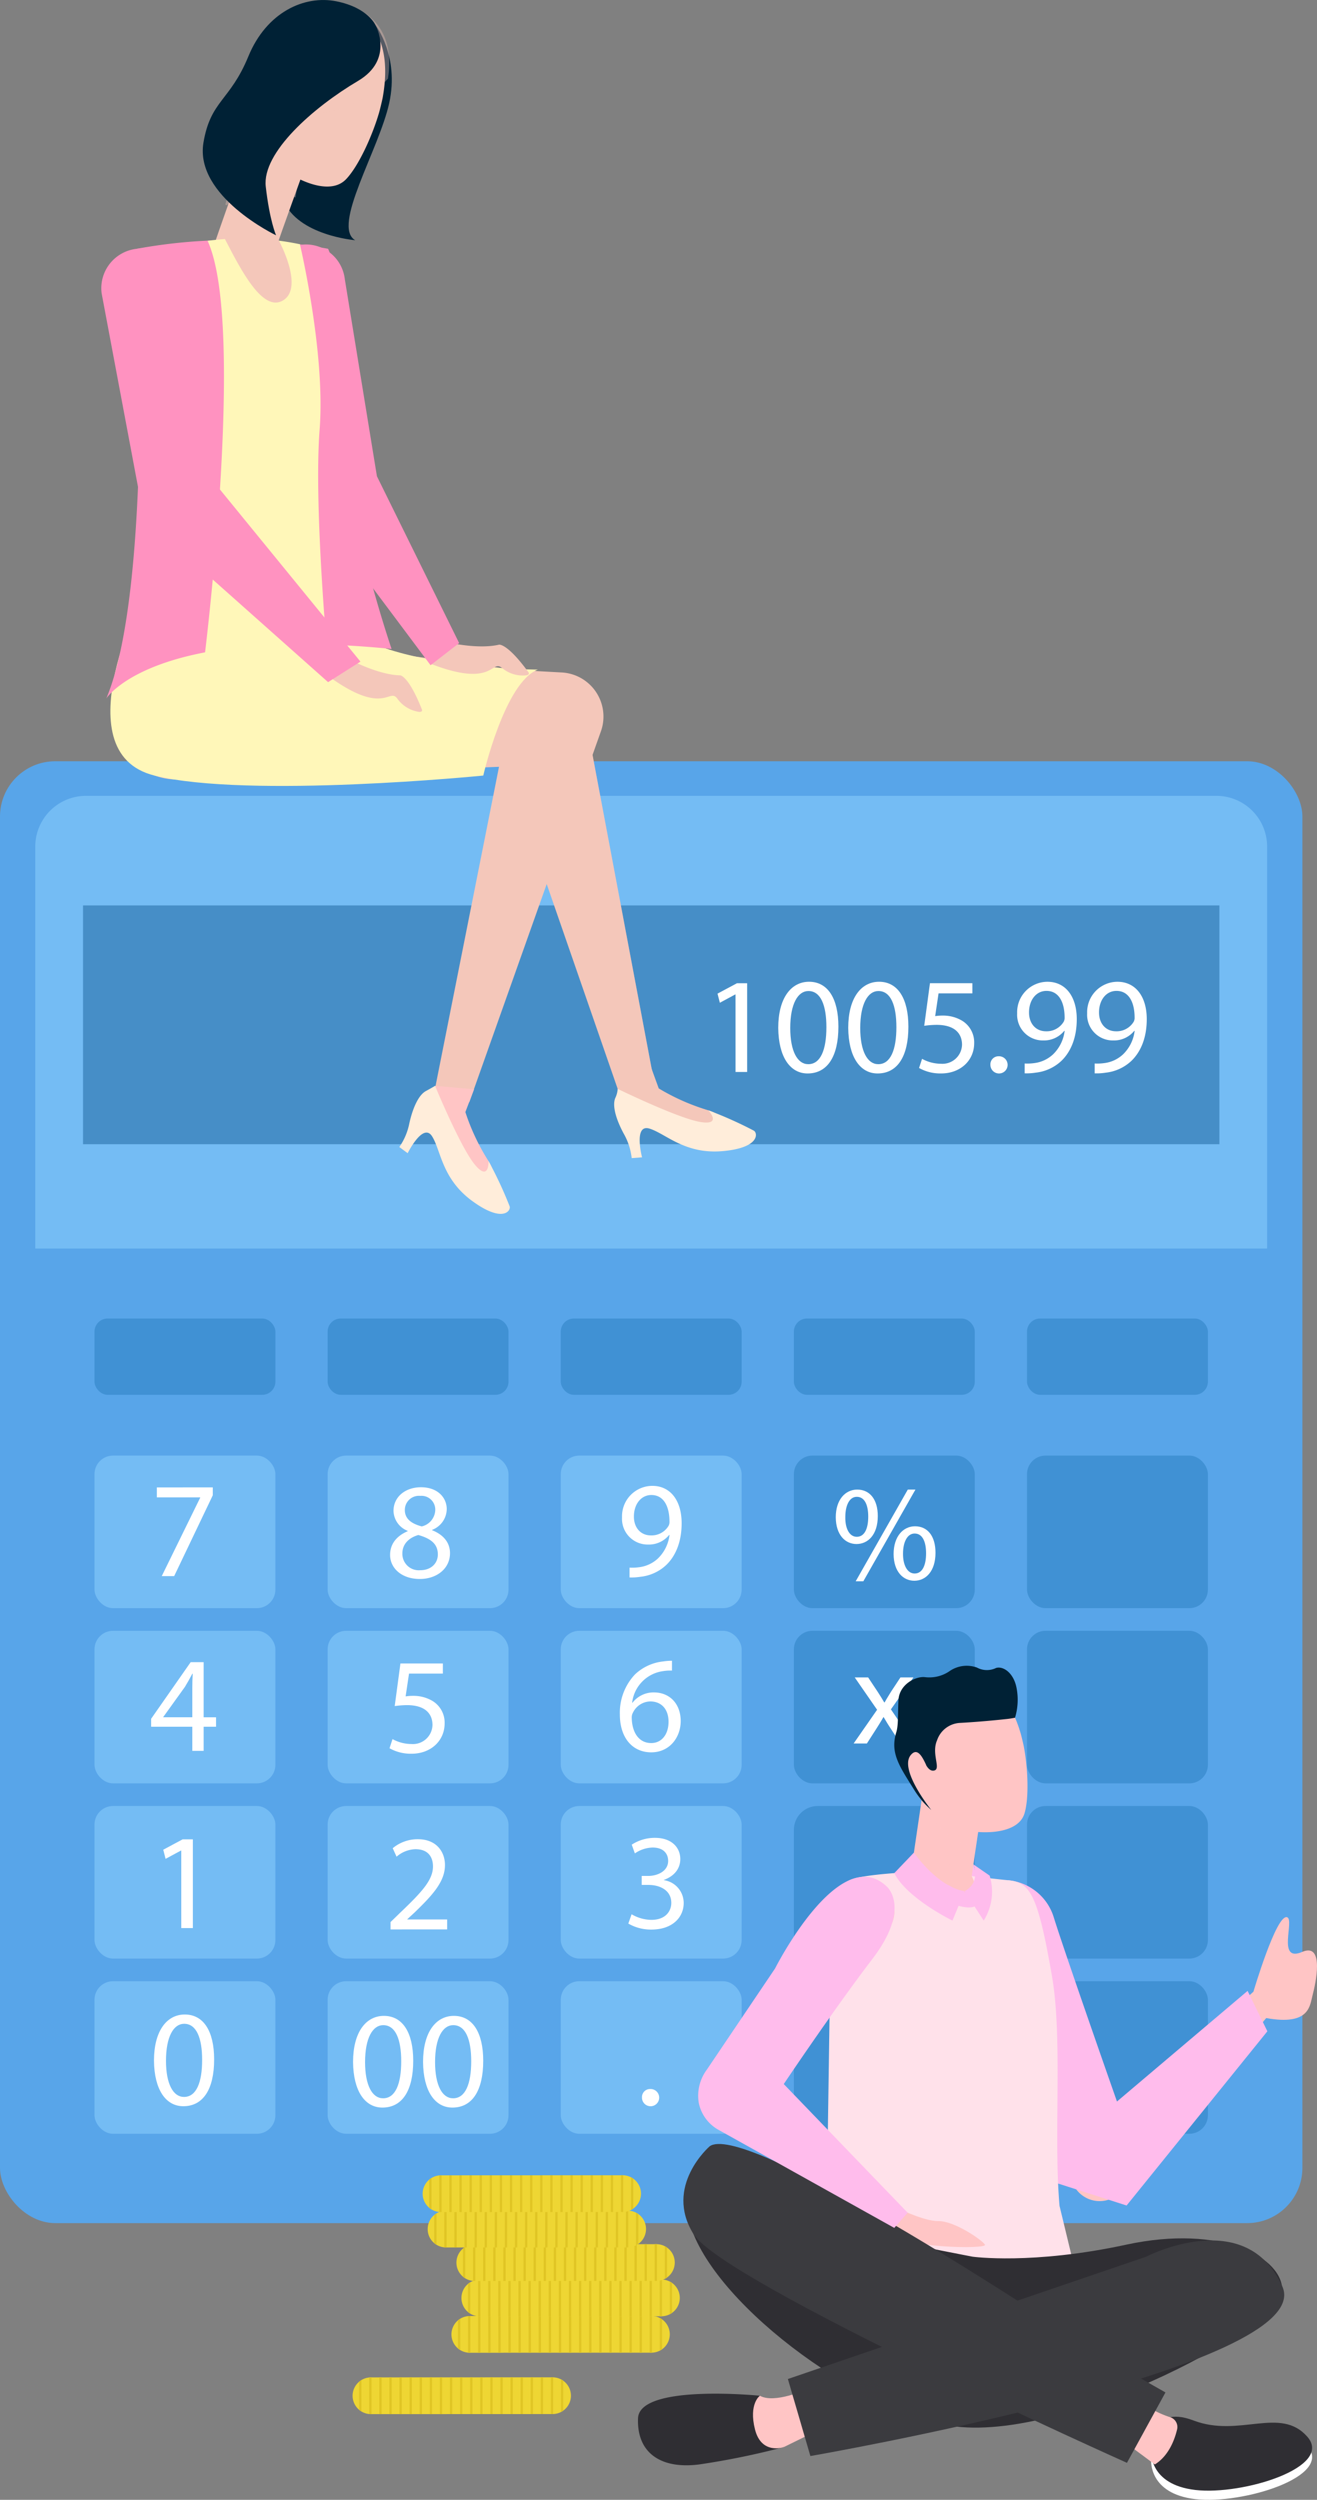 <?xml version="1.0" encoding="UTF-8"?>
<svg xmlns="http://www.w3.org/2000/svg" xmlns:xlink="http://www.w3.org/1999/xlink" width="278.401" height="528.145" viewBox="0 0 278.401 528.145">
  <rect x="0" y="0" width="278.401" height="528.145" fill="#808080" stroke="none"/>
  <defs>
    <clipPath id="clip-path">
      <path id="Tracciato_3178" data-name="Tracciato 3178" d="M332.239,528.576l-38.393.016a3.88,3.88,0,0,1-3.882-3.878h0a3.881,3.881,0,0,1,3.88-3.883l38.392-.016a3.881,3.881,0,0,1,3.883,3.88h0A3.88,3.88,0,0,1,332.239,528.576Z" transform="translate(-289.964 -520.815)" fill="#eed633"></path>
    </clipPath>
    <clipPath id="clip-path-2">
      <path id="Tracciato_3180" data-name="Tracciato 3180" d="M333.95,522.348l-38.392.016a3.882,3.882,0,0,1-3.883-3.88h0a3.882,3.882,0,0,1,3.88-3.883l38.393-.016a3.881,3.881,0,0,1,3.882,3.88h0A3.882,3.882,0,0,1,333.95,522.348Z" transform="translate(-291.675 -514.585)" fill="#eed633"></path>
    </clipPath>
    <clipPath id="clip-path-3">
      <path id="Tracciato_3182" data-name="Tracciato 3182" d="M333.091,516.3l-38.393.016a3.881,3.881,0,0,1-3.882-3.88h0a3.88,3.88,0,0,1,3.878-3.883l38.393-.016a3.882,3.882,0,0,1,3.883,3.88h0A3.883,3.883,0,0,1,333.091,516.3Z" transform="translate(-290.816 -508.534)" fill="#eed633"></path>
    </clipPath>
    <clipPath id="clip-path-4">
      <path id="Tracciato_3184" data-name="Tracciato 3184" d="M328.171,510.563l-38.393.016a3.881,3.881,0,0,1-3.882-3.88h0a3.882,3.882,0,0,1,3.88-3.883l38.392-.016a3.882,3.882,0,0,1,3.883,3.88h0A3.882,3.882,0,0,1,328.171,510.563Z" transform="translate(-285.896 -502.8)" fill="#eed633"></path>
    </clipPath>
    <clipPath id="clip-path-5">
      <path id="Tracciato_3186" data-name="Tracciato 3186" d="M327.312,504.512l-38.393.016a3.882,3.882,0,0,1-3.883-3.88h0a3.881,3.881,0,0,1,3.88-3.882l38.393-.017a3.881,3.881,0,0,1,3.882,3.88h0A3.88,3.88,0,0,1,327.312,504.512Z" transform="translate(-285.036 -496.749)" fill="#eed633"></path>
    </clipPath>
    <clipPath id="clip-path-6">
      <path id="Tracciato_3188" data-name="Tracciato 3188" d="M315.322,539.074l-38.393.016a3.88,3.88,0,0,1-3.882-3.88h0a3.881,3.881,0,0,1,3.88-3.882l38.392-.016a3.881,3.881,0,0,1,3.883,3.88h0A3.881,3.881,0,0,1,315.322,539.074Z" transform="translate(-273.047 -531.313)" fill="#eed633"></path>
    </clipPath>
  </defs>
  <g id="Raggruppa_568" data-name="Raggruppa 568" transform="translate(-212.7 -124.666)">
    <g id="Raggruppa_544" data-name="Raggruppa 544" transform="translate(212.7 285.497)">
      <rect id="Rettangolo_149" data-name="Rettangolo 149" width="275.316" height="308.854" rx="11.681" transform="translate(0 0)" fill="#58a5e9"></rect>
      <path id="Rettangolo_150" data-name="Rettangolo 150" d="M10.727,0h238.95A10.727,10.727,0,0,1,260.4,10.727V95.644a0,0,0,0,1,0,0H0a0,0,0,0,1,0,0V10.727A10.727,10.727,0,0,1,10.727,0Z" transform="translate(7.456 7.308)" fill="#74bcf4"></path>
      <rect id="Rettangolo_151" data-name="Rettangolo 151" width="240.219" height="50.453" transform="translate(17.549 30.458)" fill="#468ec7"></rect>
      <rect id="Rettangolo_152" data-name="Rettangolo 152" width="38.238" height="32.233" rx="3.919" transform="translate(19.978 257.745)" fill="#74bcf4"></rect>
      <rect id="Rettangolo_153" data-name="Rettangolo 153" width="38.238" height="32.233" rx="3.919" transform="translate(69.258 257.745)" fill="#74bcf4"></rect>
      <rect id="Rettangolo_154" data-name="Rettangolo 154" width="38.238" height="32.233" rx="3.919" transform="translate(118.539 257.745)" fill="#74bcf4"></rect>
      <rect id="Rettangolo_155" data-name="Rettangolo 155" width="38.238" height="32.233" rx="3.919" transform="translate(167.819 257.745)" fill="#4091d4"></rect>
      <rect id="Rettangolo_156" data-name="Rettangolo 156" width="38.238" height="32.233" rx="3.919" transform="translate(217.1 257.745)" fill="#4091d4"></rect>
      <rect id="Rettangolo_157" data-name="Rettangolo 157" width="38.238" height="32.233" rx="3.919" transform="translate(19.978 220.729)" fill="#74bcf4"></rect>
      <rect id="Rettangolo_158" data-name="Rettangolo 158" width="38.238" height="32.233" rx="3.919" transform="translate(69.258 220.729)" fill="#74bcf4"></rect>
      <rect id="Rettangolo_159" data-name="Rettangolo 159" width="38.238" height="32.233" rx="3.919" transform="translate(118.539 220.729)" fill="#74bcf4"></rect>
      <rect id="Rettangolo_160" data-name="Rettangolo 160" width="38.238" height="53.133" rx="5.031" transform="translate(167.819 220.729)" fill="#4091d4"></rect>
      <rect id="Rettangolo_161" data-name="Rettangolo 161" width="38.238" height="32.233" rx="3.919" transform="translate(217.1 220.729)" fill="#4091d4"></rect>
      <rect id="Rettangolo_162" data-name="Rettangolo 162" width="38.238" height="32.233" rx="3.919" transform="translate(19.978 183.712)" fill="#74bcf4"></rect>
      <rect id="Rettangolo_163" data-name="Rettangolo 163" width="38.238" height="32.233" rx="3.919" transform="translate(69.258 183.712)" fill="#74bcf4"></rect>
      <rect id="Rettangolo_164" data-name="Rettangolo 164" width="38.238" height="32.233" rx="3.919" transform="translate(118.539 183.712)" fill="#74bcf4"></rect>
      <rect id="Rettangolo_165" data-name="Rettangolo 165" width="38.238" height="32.233" rx="3.919" transform="translate(167.819 183.712)" fill="#4091d4"></rect>
      <rect id="Rettangolo_166" data-name="Rettangolo 166" width="38.238" height="32.233" rx="3.919" transform="translate(217.1 183.712)" fill="#4091d4"></rect>
      <rect id="Rettangolo_167" data-name="Rettangolo 167" width="38.238" height="32.233" rx="3.919" transform="translate(19.978 146.696)" fill="#74bcf4"></rect>
      <rect id="Rettangolo_168" data-name="Rettangolo 168" width="38.238" height="32.233" rx="3.919" transform="translate(69.258 146.696)" fill="#74bcf4"></rect>
      <rect id="Rettangolo_169" data-name="Rettangolo 169" width="38.238" height="32.233" rx="3.919" transform="translate(118.539 146.696)" fill="#74bcf4"></rect>
      <rect id="Rettangolo_170" data-name="Rettangolo 170" width="38.238" height="32.233" rx="3.919" transform="translate(167.819 146.696)" fill="#4091d4"></rect>
      <rect id="Rettangolo_171" data-name="Rettangolo 171" width="38.238" height="32.233" rx="3.919" transform="translate(217.1 146.696)" fill="#4091d4"></rect>
      <rect id="Rettangolo_172" data-name="Rettangolo 172" width="38.238" height="16.117" rx="2.771" transform="translate(19.978 117.738)" fill="#4091d4"></rect>
      <rect id="Rettangolo_173" data-name="Rettangolo 173" width="38.238" height="16.117" rx="2.771" transform="translate(69.258 117.738)" fill="#4091d4"></rect>
      <rect id="Rettangolo_174" data-name="Rettangolo 174" width="38.238" height="16.117" rx="2.771" transform="translate(118.539 117.738)" fill="#4091d4"></rect>
      <rect id="Rettangolo_175" data-name="Rettangolo 175" width="38.238" height="16.117" rx="2.771" transform="translate(167.819 117.738)" fill="#4091d4"></rect>
      <rect id="Rettangolo_176" data-name="Rettangolo 176" width="38.238" height="16.117" rx="2.771" transform="translate(217.1 117.738)" fill="#4091d4"></rect>
      <g id="Raggruppa_528" data-name="Raggruppa 528" transform="translate(32.551 264.778)">
        <path id="Tracciato_3154" data-name="Tracciato 3154" d="M251.77,478.738c0,6.372-2.364,9.891-6.517,9.891-3.662,0-6.142-3.432-6.2-9.632,0-6.287,2.71-9.746,6.515-9.746C249.522,469.251,251.77,472.769,251.77,478.738Zm-10.179.288c0,4.874,1.5,7.642,3.807,7.642,2.6,0,3.835-3.027,3.835-7.813,0-4.614-1.183-7.642-3.807-7.642C243.205,471.212,241.591,473.922,241.591,479.026Z" transform="translate(-239.054 -469.251)" fill="#fff"></path>
      </g>
      <g id="Raggruppa_529" data-name="Raggruppa 529" transform="translate(135.71 280.522)">
        <path id="Tracciato_3155" data-name="Tracciato 3155" d="M322.574,483.815A1.7,1.7,0,0,1,324.3,482a1.82,1.82,0,1,1-1.729,1.817Z" transform="translate(-322.574 -481.998)" fill="#fff"></path>
      </g>
      <g id="Raggruppa_530" data-name="Raggruppa 530" transform="translate(74.635 265.067)">
        <path id="Tracciato_3156" data-name="Tracciato 3156" d="M285.842,478.972c0,6.372-2.364,9.891-6.517,9.891-3.662,0-6.142-3.432-6.2-9.632,0-6.287,2.711-9.746,6.517-9.746C283.594,469.485,285.842,473,285.842,478.972Zm-10.179.288c0,4.873,1.5,7.642,3.807,7.642,2.6,0,3.836-3.027,3.836-7.813,0-4.614-1.183-7.643-3.808-7.643C277.278,471.445,275.663,474.156,275.663,479.26Z" transform="translate(-273.126 -469.485)" fill="#fff"></path>
        <path id="Tracciato_3157" data-name="Tracciato 3157" d="M297.822,478.972c0,6.372-2.364,9.891-6.518,9.891-3.661,0-6.141-3.432-6.2-9.632,0-6.287,2.71-9.746,6.515-9.746C295.572,469.485,297.822,473,297.822,478.972Zm-10.179.288c0,4.873,1.5,7.642,3.807,7.642,2.595,0,3.835-3.027,3.835-7.813,0-4.614-1.183-7.643-3.807-7.643C289.257,471.445,287.643,474.156,287.643,479.26Z" transform="translate(-270.309 -469.485)" fill="#fff"></path>
      </g>
      <g id="Raggruppa_531" data-name="Raggruppa 531" transform="translate(34.511 227.772)">
        <path id="Tracciato_3158" data-name="Tracciato 3158" d="M244.448,441.654h-.058l-3.258,1.76-.49-1.932,4.094-2.192H246.9v18.743h-2.45Z" transform="translate(-240.641 -439.29)" fill="#fff"></path>
      </g>
      <g id="Raggruppa_532" data-name="Raggruppa 532" transform="translate(151.677 46.586)">
        <path id="Tracciato_3159" data-name="Tracciato 3159" d="M339.309,295.218h-.058l-3.257,1.759-.492-1.932,4.1-2.191h2.163V311.6h-2.452Z" transform="translate(-335.502 -292.537)" fill="#fff"></path>
        <path id="Tracciato_3160" data-name="Tracciato 3160" d="M358.611,302.084c0,6.372-2.364,9.89-6.518,9.89-3.661,0-6.141-3.431-6.2-9.63,0-6.287,2.71-9.746,6.515-9.746C356.362,292.6,358.611,296.115,358.611,302.084Zm-10.179.288c0,4.874,1.5,7.642,3.807,7.642,2.6,0,3.835-3.029,3.835-7.815,0-4.613-1.183-7.642-3.807-7.642C350.046,294.557,348.432,297.268,348.432,302.372Z" transform="translate(-333.058 -292.597)" fill="#fff"></path>
        <path id="Tracciato_3161" data-name="Tracciato 3161" d="M370.59,302.084c0,6.372-2.364,9.89-6.517,9.89-3.662,0-6.142-3.431-6.2-9.63,0-6.287,2.711-9.746,6.517-9.746C368.342,292.6,370.59,296.115,370.59,302.084Zm-10.179.288c0,4.874,1.5,7.642,3.807,7.642,2.6,0,3.836-3.029,3.836-7.815,0-4.613-1.183-7.642-3.807-7.642C362.027,294.557,360.411,297.268,360.411,302.372Z" transform="translate(-330.242 -292.597)" fill="#fff"></path>
        <path id="Tracciato_3162" data-name="Tracciato 3162" d="M381.267,294.987h-7.15L373.4,299.8a9.97,9.97,0,0,1,1.529-.116,7.91,7.91,0,0,1,4.036,1.01,5.341,5.341,0,0,1,2.681,4.816c0,3.662-2.911,6.4-6.977,6.4a9.166,9.166,0,0,1-4.673-1.154l.635-1.932a8.382,8.382,0,0,0,4.008,1.039,4.136,4.136,0,0,0,4.441-4.066c-.028-2.422-1.644-4.153-5.393-4.153a19.649,19.649,0,0,0-2.6.2l1.213-9h8.966Z" transform="translate(-327.392 -292.537)" fill="#fff"></path>
        <path id="Tracciato_3163" data-name="Tracciato 3163" d="M382.206,307.161a1.705,1.705,0,0,1,1.73-1.817,1.819,1.819,0,1,1-1.73,1.817Z" transform="translate(-324.52 -289.6)" fill="#fff"></path>
        <path id="Tracciato_3164" data-name="Tracciato 3164" d="M388.37,309.869a10.553,10.553,0,0,0,2.047-.086,7.074,7.074,0,0,0,3.923-1.817,8.228,8.228,0,0,0,2.48-4.989h-.088A5.5,5.5,0,0,1,392.32,305a5.429,5.429,0,0,1-5.536-5.737,6.426,6.426,0,0,1,6.4-6.661c3.836,0,6.2,3.114,6.2,7.9,0,4.123-1.383,7.007-3.23,8.794A9.365,9.365,0,0,1,390.7,311.8a11.816,11.816,0,0,1-2.334.145Zm.923-10.784c0,2.336,1.412,3.98,3.6,3.98a4.2,4.2,0,0,0,3.691-1.961,1.672,1.672,0,0,0,.232-.923c0-3.2-1.183-5.652-3.836-5.652C390.82,294.529,389.293,296.432,389.293,299.085Z" transform="translate(-323.444 -292.597)" fill="#fff"></path>
        <path id="Tracciato_3165" data-name="Tracciato 3165" d="M400.349,309.869a10.55,10.55,0,0,0,2.047-.086,7.066,7.066,0,0,0,3.923-1.817,8.221,8.221,0,0,0,2.48-4.989h-.086A5.5,5.5,0,0,1,404.3,305a5.429,5.429,0,0,1-5.536-5.737,6.426,6.426,0,0,1,6.4-6.661c3.835,0,6.2,3.114,6.2,7.9,0,4.123-1.383,7.007-3.229,8.794a9.366,9.366,0,0,1-5.451,2.509,11.828,11.828,0,0,1-2.336.145Zm.923-10.784c0,2.336,1.413,3.98,3.6,3.98a4.2,4.2,0,0,0,3.692-1.961,1.672,1.672,0,0,0,.231-.923c0-3.2-1.183-5.652-3.835-5.652C402.8,294.529,401.272,296.432,401.272,299.085Z" transform="translate(-320.627 -292.597)" fill="#fff"></path>
      </g>
      <g id="Raggruppa_533" data-name="Raggruppa 533" transform="translate(132.821 227.454)">
        <path id="Tracciato_3166" data-name="Tracciato 3166" d="M320.927,455.181a8.475,8.475,0,0,0,4.153,1.182c3.258,0,4.267-2.075,4.239-3.633-.028-2.625-2.394-3.749-4.845-3.749h-1.412v-1.9h1.412c1.845,0,4.182-.951,4.182-3.172,0-1.5-.951-2.826-3.288-2.826a6.876,6.876,0,0,0-3.747,1.24l-.663-1.845a8.9,8.9,0,0,1,4.9-1.443c3.692,0,5.363,2.192,5.363,4.47,0,1.932-1.152,3.576-3.46,4.412v.058a4.881,4.881,0,0,1,4.181,4.815c0,3-2.334,5.624-6.834,5.624a9.529,9.529,0,0,1-4.873-1.268Z" transform="translate(-320.235 -439.033)" fill="#fff"></path>
      </g>
      <g id="Raggruppa_534" data-name="Raggruppa 534" transform="translate(179.82 247.083)">
        <path id="Tracciato_3167" data-name="Tracciato 3167" d="M366.65,454.925V461.7h6.517v1.729H366.65v6.834H364.8V463.43h-6.518V461.7H364.8v-6.776Z" transform="translate(-358.287 -454.925)" fill="#fff"></path>
      </g>
      <g id="Raggruppa_535" data-name="Raggruppa 535" transform="translate(180.457 193.56)">
        <path id="Tracciato_3168" data-name="Tracciato 3168" d="M361.86,411.591l1.99,3c.519.778.952,1.5,1.413,2.278h.086c.461-.836.923-1.556,1.383-2.307l1.961-2.969h2.74l-4.758,6.748,4.9,7.208h-2.884l-2.047-3.143c-.548-.807-1.01-1.585-1.5-2.421h-.058c-.462.836-.952,1.586-1.471,2.421l-2.018,3.143h-2.8l4.96-7.122-4.729-6.834Z" transform="translate(-358.803 -411.591)" fill="#fff"></path>
      </g>
      <g id="Raggruppa_536" data-name="Raggruppa 536" transform="translate(176.674 153.877)">
        <path id="Tracciato_3169" data-name="Tracciato 3169" d="M364.621,385.057c0,3.95-2.076,5.911-4.5,5.911-2.334,0-4.354-1.875-4.382-5.652,0-3.749,2.048-5.853,4.527-5.853C362.891,379.463,364.621,381.481,364.621,385.057Zm-6.862.173c-.058,2.394.836,4.209,2.422,4.209,1.672,0,2.422-1.787,2.422-4.267,0-2.278-.663-4.181-2.422-4.181C358.594,380.991,357.758,382.866,357.758,385.23Zm2.191,13.61,11.016-19.377h1.613L361.564,398.84Zm16.869-6.026c0,3.95-2.078,5.911-4.47,5.911-2.336,0-4.355-1.875-4.384-5.624,0-3.777,2.048-5.883,4.528-5.883C375.117,387.218,376.819,389.238,376.819,392.814Zm-6.864.173c-.028,2.392.894,4.211,2.452,4.211,1.672,0,2.422-1.788,2.422-4.269,0-2.278-.663-4.181-2.422-4.181C370.821,388.747,369.955,390.621,369.955,392.986Z" transform="translate(-355.74 -379.463)" fill="#fff"></path>
      </g>
      <g id="Raggruppa_537" data-name="Raggruppa 537" transform="translate(82.56 227.743)">
        <path id="Tracciato_3170" data-name="Tracciato 3170" d="M279.543,458.328V456.77l1.99-1.932c4.787-4.556,6.95-6.978,6.979-9.8,0-1.9-.923-3.662-3.72-3.662a6.375,6.375,0,0,0-3.978,1.587L280,441.17a8.227,8.227,0,0,1,5.306-1.9c4.038,0,5.738,2.769,5.738,5.449,0,3.461-2.509,6.258-6.46,10.064l-1.5,1.385v.058h8.421v2.1Z" transform="translate(-279.543 -439.267)" fill="#fff"></path>
      </g>
      <g id="Raggruppa_538" data-name="Raggruppa 538" transform="translate(31.946 190.334)">
        <path id="Tracciato_3171" data-name="Tracciato 3171" d="M247.272,427.722v-5.1h-8.708v-1.672l8.361-11.966h2.741v11.649h2.623v1.99h-2.623v5.1Zm0-7.095V414.37q0-1.469.086-2.941h-.086c-.577,1.1-1.038,1.9-1.558,2.768l-4.585,6.373v.057Z" transform="translate(-238.564 -408.979)" fill="#fff"></path>
      </g>
      <g id="Raggruppa_539" data-name="Raggruppa 539" transform="translate(131.03 190.045)">
        <path id="Tracciato_3172" data-name="Tracciato 3172" d="M329.8,410.821a9.154,9.154,0,0,0-1.9.116,7.617,7.617,0,0,0-6.517,6.66h.086a5.587,5.587,0,0,1,4.527-2.163c3.318,0,5.653,2.394,5.653,6.056,0,3.432-2.336,6.6-6.229,6.6-4.008,0-6.633-3.114-6.633-7.986a11.786,11.786,0,0,1,3.172-8.45,10.2,10.2,0,0,1,6-2.768,12.256,12.256,0,0,1,1.845-.145Zm-.721,10.814c0-2.681-1.528-4.3-3.862-4.3a4.176,4.176,0,0,0-3.634,2.307,2.16,2.16,0,0,0-.288,1.125c.057,3.085,1.47,5.363,4.123,5.363C327.609,426.133,329.079,424.316,329.079,421.635Z" transform="translate(-318.785 -408.745)" fill="#fff"></path>
      </g>
      <g id="Raggruppa_540" data-name="Raggruppa 540" transform="translate(82.341 190.623)">
        <path id="Tracciato_3173" data-name="Tracciato 3173" d="M290.639,411.346h-7.151l-.721,4.816a9.971,9.971,0,0,1,1.529-.116,7.91,7.91,0,0,1,4.036,1.01,5.34,5.34,0,0,1,2.681,4.816c0,3.662-2.911,6.4-6.977,6.4a9.173,9.173,0,0,1-4.671-1.154l.634-1.932a8.386,8.386,0,0,0,4.008,1.039,4.136,4.136,0,0,0,4.442-4.066c-.028-2.422-1.644-4.152-5.393-4.152a19.627,19.627,0,0,0-2.595.2l1.212-9h8.967Z" transform="translate(-279.365 -409.213)" fill="#fff"></path>
      </g>
      <g id="Raggruppa_541" data-name="Raggruppa 541" transform="translate(33.156 153.414)">
        <path id="Tracciato_3174" data-name="Tracciato 3174" d="M251.367,379.088v1.672l-8.161,17.071h-2.625l8.132-16.58v-.058h-9.17v-2.1Z" transform="translate(-239.544 -379.088)" fill="#fff"></path>
      </g>
      <g id="Raggruppa_542" data-name="Raggruppa 542" transform="translate(131.492 153.097)">
        <path id="Tracciato_3175" data-name="Tracciato 3175" d="M320.745,396.1a10.571,10.571,0,0,0,2.047-.088,7.073,7.073,0,0,0,3.923-1.816,8.235,8.235,0,0,0,2.48-4.989h-.088a5.5,5.5,0,0,1-4.412,2.018,5.429,5.429,0,0,1-5.536-5.738,6.427,6.427,0,0,1,6.4-6.661c3.836,0,6.2,3.115,6.2,7.9,0,4.124-1.383,7.007-3.23,8.794a9.375,9.375,0,0,1-5.451,2.51,11.8,11.8,0,0,1-2.334.143Zm.923-10.785c0,2.336,1.412,3.98,3.6,3.98a4.192,4.192,0,0,0,3.691-1.961,1.671,1.671,0,0,0,.232-.923c0-3.2-1.183-5.652-3.836-5.652C323.2,380.763,321.668,382.666,321.668,385.319Z" transform="translate(-319.159 -378.831)" fill="#fff"></path>
      </g>
      <g id="Raggruppa_543" data-name="Raggruppa 543" transform="translate(82.464 153.386)">
        <path id="Tracciato_3176" data-name="Tracciato 3176" d="M279.465,393.368c0-2.365,1.413-4.038,3.719-5.017l-.028-.088a4.643,4.643,0,0,1-2.97-4.209c0-2.97,2.509-4.989,5.8-4.989,3.634,0,5.451,2.278,5.451,4.614a4.762,4.762,0,0,1-3.085,4.382v.086c2.334.923,3.776,2.567,3.776,4.844,0,3.258-2.8,5.451-6.372,5.451C281.829,398.443,279.465,396.107,279.465,393.368Zm10.092-.115c0-2.279-1.586-3.374-4.124-4.1-2.191.635-3.373,2.076-3.373,3.864a3.465,3.465,0,0,0,3.749,3.577C288.087,396.6,289.557,395.183,289.557,393.253Zm-6.978-9.372c0,1.874,1.413,2.884,3.576,3.46a3.691,3.691,0,0,0,2.854-3.4,2.913,2.913,0,0,0-3.172-3.056A2.981,2.981,0,0,0,282.579,383.881Z" transform="translate(-279.465 -379.065)" fill="#fff"></path>
      </g>
    </g>
    <g id="Raggruppa_547" data-name="Raggruppa 547" transform="translate(308.132 613.964)">
      <g id="Raggruppa_546" data-name="Raggruppa 546">
        <path id="Tracciato_3177" data-name="Tracciato 3177" d="M332.239,528.576l-38.393.016a3.88,3.88,0,0,1-3.882-3.878h0a3.881,3.881,0,0,1,3.88-3.883l38.392-.016a3.881,3.881,0,0,1,3.883,3.88h0A3.88,3.88,0,0,1,332.239,528.576Z" transform="translate(-289.964 -520.815)" fill="#eed633"></path>
        <g id="Raggruppa_545" data-name="Raggruppa 545" clip-path="url(#clip-path)">
          <rect id="Rettangolo_177" data-name="Rettangolo 177" width="0.488" height="15.276" transform="translate(1.379 -4.011)" fill="#e0c524"></rect>
          <rect id="Rettangolo_178" data-name="Rettangolo 178" width="0.488" height="15.276" transform="translate(3.512 -3.997)" fill="#e0c524"></rect>
          <rect id="Rettangolo_179" data-name="Rettangolo 179" width="0.488" height="15.276" transform="translate(5.645 -3.984)" fill="#e0c524"></rect>
          <rect id="Rettangolo_180" data-name="Rettangolo 180" width="0.488" height="15.276" transform="translate(7.778 -3.971)" fill="#e0c524"></rect>
          <rect id="Rettangolo_181" data-name="Rettangolo 181" width="0.488" height="15.277" transform="translate(9.911 -3.957)" fill="#e0c524"></rect>
          <rect id="Rettangolo_182" data-name="Rettangolo 182" width="0.488" height="15.276" transform="translate(12.044 -3.944)" fill="#e0c524"></rect>
          <rect id="Rettangolo_183" data-name="Rettangolo 183" width="0.488" height="15.276" transform="translate(14.177 -3.931)" fill="#e0c524"></rect>
          <rect id="Rettangolo_184" data-name="Rettangolo 184" width="0.488" height="15.276" transform="translate(16.31 -3.917)" fill="#e0c524"></rect>
          <rect id="Rettangolo_185" data-name="Rettangolo 185" width="0.488" height="15.276" transform="translate(18.443 -3.904)" fill="#e0c524"></rect>
          <rect id="Rettangolo_186" data-name="Rettangolo 186" width="0.488" height="15.276" transform="translate(20.576 -3.891)" fill="#e0c524"></rect>
          <rect id="Rettangolo_187" data-name="Rettangolo 187" width="0.488" height="15.276" transform="translate(22.709 -3.877)" fill="#e0c524"></rect>
          <rect id="Rettangolo_188" data-name="Rettangolo 188" width="0.488" height="15.277" transform="translate(24.842 -3.864)" fill="#e0c524"></rect>
          <rect id="Rettangolo_189" data-name="Rettangolo 189" width="0.488" height="15.276" transform="translate(26.975 -3.85)" fill="#e0c524"></rect>
          <rect id="Rettangolo_190" data-name="Rettangolo 190" width="0.488" height="15.276" transform="translate(29.108 -3.837)" fill="#e0c524"></rect>
          <rect id="Rettangolo_191" data-name="Rettangolo 191" width="0.488" height="15.276" transform="translate(31.241 -3.824)" fill="#e0c524"></rect>
          <rect id="Rettangolo_192" data-name="Rettangolo 192" width="0.488" height="15.276" transform="translate(33.374 -3.81)" fill="#e0c524"></rect>
          <rect id="Rettangolo_193" data-name="Rettangolo 193" width="0.488" height="15.276" transform="translate(35.507 -3.797)" fill="#e0c524"></rect>
          <rect id="Rettangolo_194" data-name="Rettangolo 194" width="0.488" height="15.276" transform="translate(37.64 -3.784)" fill="#e0c524"></rect>
          <rect id="Rettangolo_195" data-name="Rettangolo 195" width="0.488" height="15.277" transform="translate(39.773 -3.77)" fill="#e0c524"></rect>
          <rect id="Rettangolo_196" data-name="Rettangolo 196" width="0.488" height="15.276" transform="translate(41.906 -4.042)" fill="#e0c524"></rect>
          <rect id="Rettangolo_197" data-name="Rettangolo 197" width="0.488" height="15.277" transform="translate(44.039 -3.758)" fill="#e0c524"></rect>
        </g>
      </g>
    </g>
    <g id="Raggruppa_550" data-name="Raggruppa 550" transform="translate(310.245 606.269)">
      <g id="Raggruppa_549" data-name="Raggruppa 549">
        <path id="Tracciato_3179" data-name="Tracciato 3179" d="M333.95,522.348l-38.392.016a3.882,3.882,0,0,1-3.883-3.88h0a3.882,3.882,0,0,1,3.88-3.883l38.393-.016a3.881,3.881,0,0,1,3.882,3.88h0A3.882,3.882,0,0,1,333.95,522.348Z" transform="translate(-291.675 -514.585)" fill="#eed633"></path>
        <g id="Raggruppa_548" data-name="Raggruppa 548" clip-path="url(#clip-path-2)">
          <rect id="Rettangolo_198" data-name="Rettangolo 198" width="0.488" height="15.276" transform="translate(1.379 -4.011)" fill="#e0c524"></rect>
          <rect id="Rettangolo_199" data-name="Rettangolo 199" width="0.488" height="15.276" transform="translate(3.512 -3.997)" fill="#e0c524"></rect>
          <rect id="Rettangolo_200" data-name="Rettangolo 200" width="0.488" height="15.276" transform="translate(5.645 -3.984)" fill="#e0c524"></rect>
          <rect id="Rettangolo_201" data-name="Rettangolo 201" width="0.488" height="15.276" transform="translate(7.778 -3.971)" fill="#e0c524"></rect>
          <rect id="Rettangolo_202" data-name="Rettangolo 202" width="0.488" height="15.276" transform="translate(9.911 -3.957)" fill="#e0c524"></rect>
          <rect id="Rettangolo_203" data-name="Rettangolo 203" width="0.488" height="15.277" transform="translate(12.044 -3.944)" fill="#e0c524"></rect>
          <rect id="Rettangolo_204" data-name="Rettangolo 204" width="0.488" height="15.276" transform="translate(14.177 -3.931)" fill="#e0c524"></rect>
          <rect id="Rettangolo_205" data-name="Rettangolo 205" width="0.488" height="15.276" transform="translate(16.31 -3.917)" fill="#e0c524"></rect>
          <rect id="Rettangolo_206" data-name="Rettangolo 206" width="0.488" height="15.276" transform="translate(18.443 -3.904)" fill="#e0c524"></rect>
          <rect id="Rettangolo_207" data-name="Rettangolo 207" width="0.488" height="15.276" transform="translate(20.576 -3.89)" fill="#e0c524"></rect>
          <rect id="Rettangolo_208" data-name="Rettangolo 208" width="0.488" height="15.276" transform="translate(22.709 -3.877)" fill="#e0c524"></rect>
          <rect id="Rettangolo_209" data-name="Rettangolo 209" width="0.488" height="15.276" transform="translate(24.842 -3.864)" fill="#e0c524"></rect>
          <rect id="Rettangolo_210" data-name="Rettangolo 210" width="0.488" height="15.277" transform="translate(26.975 -3.85)" fill="#e0c524"></rect>
          <rect id="Rettangolo_211" data-name="Rettangolo 211" width="0.488" height="15.276" transform="translate(29.108 -3.837)" fill="#e0c524"></rect>
          <rect id="Rettangolo_212" data-name="Rettangolo 212" width="0.488" height="15.276" transform="translate(31.241 -3.824)" fill="#e0c524"></rect>
          <rect id="Rettangolo_213" data-name="Rettangolo 213" width="0.488" height="15.276" transform="translate(33.375 -3.81)" fill="#e0c524"></rect>
          <rect id="Rettangolo_214" data-name="Rettangolo 214" width="0.488" height="15.276" transform="translate(35.507 -3.797)" fill="#e0c524"></rect>
          <rect id="Rettangolo_215" data-name="Rettangolo 215" width="0.488" height="15.276" transform="translate(37.641 -3.784)" fill="#e0c524"></rect>
          <rect id="Rettangolo_216" data-name="Rettangolo 216" width="0.488" height="15.276" transform="translate(39.773 -3.77)" fill="#e0c524"></rect>
          <rect id="Rettangolo_217" data-name="Rettangolo 217" width="0.488" height="15.276" transform="translate(41.906 -4.042)" fill="#e0c524"></rect>
          <rect id="Rettangolo_218" data-name="Rettangolo 218" width="0.488" height="15.276" transform="translate(44.04 -3.758)" fill="#e0c524"></rect>
        </g>
      </g>
    </g>
    <g id="Raggruppa_553" data-name="Raggruppa 553" transform="translate(309.184 598.795)">
      <g id="Raggruppa_552" data-name="Raggruppa 552">
        <path id="Tracciato_3181" data-name="Tracciato 3181" d="M333.091,516.3l-38.393.016a3.881,3.881,0,0,1-3.882-3.88h0a3.88,3.88,0,0,1,3.878-3.883l38.393-.016a3.882,3.882,0,0,1,3.883,3.88h0A3.883,3.883,0,0,1,333.091,516.3Z" transform="translate(-290.816 -508.534)" fill="#eed633"></path>
        <g id="Raggruppa_551" data-name="Raggruppa 551" clip-path="url(#clip-path-3)">
          <rect id="Rettangolo_219" data-name="Rettangolo 219" width="0.488" height="15.276" transform="translate(1.379 -4.011)" fill="#e0c524"></rect>
          <rect id="Rettangolo_220" data-name="Rettangolo 220" width="0.488" height="15.276" transform="translate(3.512 -3.997)" fill="#e0c524"></rect>
          <rect id="Rettangolo_221" data-name="Rettangolo 221" width="0.488" height="15.276" transform="translate(5.645 -3.984)" fill="#e0c524"></rect>
          <rect id="Rettangolo_222" data-name="Rettangolo 222" width="0.488" height="15.277" transform="translate(7.778 -3.971)" fill="#e0c524"></rect>
          <rect id="Rettangolo_223" data-name="Rettangolo 223" width="0.488" height="15.276" transform="translate(9.911 -3.957)" fill="#e0c524"></rect>
          <rect id="Rettangolo_224" data-name="Rettangolo 224" width="0.488" height="15.276" transform="translate(12.044 -3.944)" fill="#e0c524"></rect>
          <rect id="Rettangolo_225" data-name="Rettangolo 225" width="0.488" height="15.276" transform="translate(14.177 -3.931)" fill="#e0c524"></rect>
          <rect id="Rettangolo_226" data-name="Rettangolo 226" width="0.488" height="15.276" transform="translate(16.31 -3.917)" fill="#e0c524"></rect>
          <rect id="Rettangolo_227" data-name="Rettangolo 227" width="0.488" height="15.276" transform="translate(18.443 -3.904)" fill="#e0c524"></rect>
          <rect id="Rettangolo_228" data-name="Rettangolo 228" width="0.488" height="15.276" transform="translate(20.576 -3.89)" fill="#e0c524"></rect>
          <rect id="Rettangolo_229" data-name="Rettangolo 229" width="0.488" height="15.277" transform="translate(22.709 -3.877)" fill="#e0c524"></rect>
          <rect id="Rettangolo_230" data-name="Rettangolo 230" width="0.488" height="15.276" transform="translate(24.842 -3.864)" fill="#e0c524"></rect>
          <rect id="Rettangolo_231" data-name="Rettangolo 231" width="0.488" height="15.276" transform="translate(26.975 -3.85)" fill="#e0c524"></rect>
          <rect id="Rettangolo_232" data-name="Rettangolo 232" width="0.488" height="15.276" transform="translate(29.108 -3.837)" fill="#e0c524"></rect>
          <rect id="Rettangolo_233" data-name="Rettangolo 233" width="0.488" height="15.276" transform="translate(31.241 -3.824)" fill="#e0c524"></rect>
          <rect id="Rettangolo_234" data-name="Rettangolo 234" width="0.488" height="15.276" transform="translate(33.374 -3.81)" fill="#e0c524"></rect>
          <rect id="Rettangolo_235" data-name="Rettangolo 235" width="0.488" height="15.276" transform="translate(35.507 -3.797)" fill="#e0c524"></rect>
          <rect id="Rettangolo_236" data-name="Rettangolo 236" width="0.488" height="15.277" transform="translate(37.64 -3.784)" fill="#e0c524"></rect>
          <rect id="Rettangolo_237" data-name="Rettangolo 237" width="0.488" height="15.276" transform="translate(39.773 -3.77)" fill="#e0c524"></rect>
          <rect id="Rettangolo_238" data-name="Rettangolo 238" width="0.488" height="15.276" transform="translate(41.906 -4.042)" fill="#e0c524"></rect>
          <rect id="Rettangolo_239" data-name="Rettangolo 239" width="0.488" height="15.277" transform="translate(44.039 -3.758)" fill="#e0c524"></rect>
        </g>
      </g>
    </g>
    <g id="Raggruppa_556" data-name="Raggruppa 556" transform="translate(303.107 591.713)">
      <g id="Raggruppa_555" data-name="Raggruppa 555">
        <path id="Tracciato_3183" data-name="Tracciato 3183" d="M328.171,510.563l-38.393.016a3.881,3.881,0,0,1-3.882-3.88h0a3.882,3.882,0,0,1,3.88-3.883l38.392-.016a3.882,3.882,0,0,1,3.883,3.88h0A3.882,3.882,0,0,1,328.171,510.563Z" transform="translate(-285.896 -502.8)" fill="#eed633"></path>
        <g id="Raggruppa_554" data-name="Raggruppa 554" clip-path="url(#clip-path-4)">
          <rect id="Rettangolo_240" data-name="Rettangolo 240" width="0.488" height="15.277" transform="translate(1.379 -4.01)" fill="#e0c524"></rect>
          <rect id="Rettangolo_241" data-name="Rettangolo 241" width="0.488" height="15.276" transform="translate(3.512 -3.997)" fill="#e0c524"></rect>
          <rect id="Rettangolo_242" data-name="Rettangolo 242" width="0.488" height="15.276" transform="translate(5.645 -3.984)" fill="#e0c524"></rect>
          <rect id="Rettangolo_243" data-name="Rettangolo 243" width="0.488" height="15.276" transform="translate(7.778 -3.97)" fill="#e0c524"></rect>
          <rect id="Rettangolo_244" data-name="Rettangolo 244" width="0.488" height="15.276" transform="translate(9.911 -3.957)" fill="#e0c524"></rect>
          <rect id="Rettangolo_245" data-name="Rettangolo 245" width="0.488" height="15.276" transform="translate(12.044 -3.944)" fill="#e0c524"></rect>
          <rect id="Rettangolo_246" data-name="Rettangolo 246" width="0.488" height="15.276" transform="translate(14.177 -3.93)" fill="#e0c524"></rect>
          <rect id="Rettangolo_247" data-name="Rettangolo 247" width="0.488" height="15.277" transform="translate(16.31 -3.917)" fill="#e0c524"></rect>
          <rect id="Rettangolo_248" data-name="Rettangolo 248" width="0.488" height="15.276" transform="translate(18.443 -3.903)" fill="#e0c524"></rect>
          <rect id="Rettangolo_249" data-name="Rettangolo 249" width="0.488" height="15.276" transform="translate(20.576 -3.89)" fill="#e0c524"></rect>
          <rect id="Rettangolo_250" data-name="Rettangolo 250" width="0.488" height="15.276" transform="translate(22.709 -3.877)" fill="#e0c524"></rect>
          <rect id="Rettangolo_251" data-name="Rettangolo 251" width="0.488" height="15.276" transform="translate(24.842 -3.863)" fill="#e0c524"></rect>
          <rect id="Rettangolo_252" data-name="Rettangolo 252" width="0.488" height="15.276" transform="translate(26.975 -3.85)" fill="#e0c524"></rect>
          <rect id="Rettangolo_253" data-name="Rettangolo 253" width="0.488" height="15.276" transform="translate(29.108 -3.837)" fill="#e0c524"></rect>
          <rect id="Rettangolo_254" data-name="Rettangolo 254" width="0.488" height="15.277" transform="translate(31.241 -3.823)" fill="#e0c524"></rect>
          <rect id="Rettangolo_255" data-name="Rettangolo 255" width="0.488" height="15.276" transform="translate(33.374 -3.81)" fill="#e0c524"></rect>
          <rect id="Rettangolo_256" data-name="Rettangolo 256" width="0.488" height="15.276" transform="translate(35.507 -3.797)" fill="#e0c524"></rect>
          <rect id="Rettangolo_257" data-name="Rettangolo 257" width="0.488" height="15.276" transform="translate(37.64 -3.783)" fill="#e0c524"></rect>
          <rect id="Rettangolo_258" data-name="Rettangolo 258" width="0.488" height="15.276" transform="translate(39.773 -3.77)" fill="#e0c524"></rect>
          <rect id="Rettangolo_259" data-name="Rettangolo 259" width="0.488" height="15.276" transform="translate(41.906 -4.042)" fill="#e0c524"></rect>
          <rect id="Rettangolo_260" data-name="Rettangolo 260" width="0.488" height="15.276" transform="translate(44.039 -3.757)" fill="#e0c524"></rect>
        </g>
      </g>
    </g>
    <g id="Raggruppa_559" data-name="Raggruppa 559" transform="translate(302.045 584.239)">
      <g id="Raggruppa_558" data-name="Raggruppa 558">
        <path id="Tracciato_3185" data-name="Tracciato 3185" d="M327.312,504.512l-38.393.016a3.882,3.882,0,0,1-3.883-3.88h0a3.881,3.881,0,0,1,3.88-3.882l38.393-.017a3.881,3.881,0,0,1,3.882,3.88h0A3.88,3.88,0,0,1,327.312,504.512Z" transform="translate(-285.036 -496.749)" fill="#eed633"></path>
        <g id="Raggruppa_557" data-name="Raggruppa 557" clip-path="url(#clip-path-5)">
          <rect id="Rettangolo_261" data-name="Rettangolo 261" width="0.488" height="15.276" transform="translate(1.38 -4.01)" fill="#e0c524"></rect>
          <rect id="Rettangolo_262" data-name="Rettangolo 262" width="0.488" height="15.276" transform="translate(3.513 -3.997)" fill="#e0c524"></rect>
          <rect id="Rettangolo_263" data-name="Rettangolo 263" width="0.488" height="15.276" transform="translate(5.646 -3.984)" fill="#e0c524"></rect>
          <rect id="Rettangolo_264" data-name="Rettangolo 264" width="0.488" height="15.276" transform="translate(7.779 -3.97)" fill="#e0c524"></rect>
          <rect id="Rettangolo_265" data-name="Rettangolo 265" width="0.488" height="15.276" transform="translate(9.912 -3.957)" fill="#e0c524"></rect>
          <rect id="Rettangolo_266" data-name="Rettangolo 266" width="0.488" height="15.277" transform="translate(12.045 -3.944)" fill="#e0c524"></rect>
          <rect id="Rettangolo_267" data-name="Rettangolo 267" width="0.488" height="15.277" transform="translate(14.178 -3.93)" fill="#e0c524"></rect>
          <rect id="Rettangolo_268" data-name="Rettangolo 268" width="0.488" height="15.276" transform="translate(16.311 -3.917)" fill="#e0c524"></rect>
          <rect id="Rettangolo_269" data-name="Rettangolo 269" width="0.488" height="15.276" transform="translate(18.444 -3.903)" fill="#e0c524"></rect>
          <rect id="Rettangolo_270" data-name="Rettangolo 270" width="0.488" height="15.276" transform="translate(20.577 -3.89)" fill="#e0c524"></rect>
          <rect id="Rettangolo_271" data-name="Rettangolo 271" width="0.488" height="15.276" transform="translate(22.71 -3.877)" fill="#e0c524"></rect>
          <rect id="Rettangolo_272" data-name="Rettangolo 272" width="0.488" height="15.276" transform="translate(24.843 -3.863)" fill="#e0c524"></rect>
          <rect id="Rettangolo_273" data-name="Rettangolo 273" width="0.488" height="15.277" transform="translate(26.976 -3.85)" fill="#e0c524"></rect>
          <rect id="Rettangolo_274" data-name="Rettangolo 274" width="0.488" height="15.276" transform="translate(29.109 -3.837)" fill="#e0c524"></rect>
          <rect id="Rettangolo_275" data-name="Rettangolo 275" width="0.488" height="15.276" transform="translate(31.242 -3.823)" fill="#e0c524"></rect>
          <rect id="Rettangolo_276" data-name="Rettangolo 276" width="0.488" height="15.276" transform="translate(33.375 -3.81)" fill="#e0c524"></rect>
          <rect id="Rettangolo_277" data-name="Rettangolo 277" width="0.488" height="15.276" transform="translate(35.508 -3.797)" fill="#e0c524"></rect>
          <rect id="Rettangolo_278" data-name="Rettangolo 278" width="0.488" height="15.276" transform="translate(37.641 -3.783)" fill="#e0c524"></rect>
          <rect id="Rettangolo_279" data-name="Rettangolo 279" width="0.488" height="15.276" transform="translate(39.774 -3.77)" fill="#e0c524"></rect>
          <rect id="Rettangolo_280" data-name="Rettangolo 280" width="0.488" height="15.276" transform="translate(41.907 -4.042)" fill="#e0c524"></rect>
          <rect id="Rettangolo_281" data-name="Rettangolo 281" width="0.488" height="15.276" transform="translate(44.04 -3.757)" fill="#e0c524"></rect>
        </g>
      </g>
    </g>
    <g id="Raggruppa_562" data-name="Raggruppa 562" transform="translate(287.237 626.93)">
      <g id="Raggruppa_561" data-name="Raggruppa 561">
        <path id="Tracciato_3187" data-name="Tracciato 3187" d="M315.322,539.074l-38.393.016a3.88,3.88,0,0,1-3.882-3.88h0a3.881,3.881,0,0,1,3.88-3.882l38.392-.016a3.881,3.881,0,0,1,3.883,3.88h0A3.881,3.881,0,0,1,315.322,539.074Z" transform="translate(-273.047 -531.313)" fill="#eed633"></path>
        <g id="Raggruppa_560" data-name="Raggruppa 560" clip-path="url(#clip-path-6)">
          <rect id="Rettangolo_282" data-name="Rettangolo 282" width="0.488" height="15.276" transform="translate(1.379 -4.011)" fill="#e0c524"></rect>
          <rect id="Rettangolo_283" data-name="Rettangolo 283" width="0.488" height="15.276" transform="translate(3.512 -3.998)" fill="#e0c524"></rect>
          <rect id="Rettangolo_284" data-name="Rettangolo 284" width="0.488" height="15.277" transform="translate(5.645 -3.984)" fill="#e0c524"></rect>
          <rect id="Rettangolo_285" data-name="Rettangolo 285" width="0.488" height="15.276" transform="translate(7.778 -3.971)" fill="#e0c524"></rect>
          <rect id="Rettangolo_286" data-name="Rettangolo 286" width="0.488" height="15.276" transform="translate(9.911 -3.958)" fill="#e0c524"></rect>
          <rect id="Rettangolo_287" data-name="Rettangolo 287" width="0.488" height="15.276" transform="translate(12.044 -3.944)" fill="#e0c524"></rect>
          <rect id="Rettangolo_288" data-name="Rettangolo 288" width="0.488" height="15.276" transform="translate(14.177 -3.931)" fill="#e0c524"></rect>
          <rect id="Rettangolo_289" data-name="Rettangolo 289" width="0.488" height="15.276" transform="translate(16.31 -3.918)" fill="#e0c524"></rect>
          <rect id="Rettangolo_290" data-name="Rettangolo 290" width="0.488" height="15.276" transform="translate(18.443 -3.904)" fill="#e0c524"></rect>
          <rect id="Rettangolo_291" data-name="Rettangolo 291" width="0.488" height="15.277" transform="translate(20.576 -3.891)" fill="#e0c524"></rect>
          <rect id="Rettangolo_292" data-name="Rettangolo 292" width="0.488" height="15.276" transform="translate(22.709 -3.878)" fill="#e0c524"></rect>
          <rect id="Rettangolo_293" data-name="Rettangolo 293" width="0.488" height="15.276" transform="translate(24.842 -3.864)" fill="#e0c524"></rect>
          <rect id="Rettangolo_294" data-name="Rettangolo 294" width="0.488" height="15.276" transform="translate(26.975 -3.851)" fill="#e0c524"></rect>
          <rect id="Rettangolo_295" data-name="Rettangolo 295" width="0.488" height="15.276" transform="translate(29.108 -3.837)" fill="#e0c524"></rect>
          <rect id="Rettangolo_296" data-name="Rettangolo 296" width="0.488" height="15.276" transform="translate(31.241 -3.824)" fill="#e0c524"></rect>
          <rect id="Rettangolo_297" data-name="Rettangolo 297" width="0.488" height="15.276" transform="translate(33.374 -3.811)" fill="#e0c524"></rect>
          <rect id="Rettangolo_298" data-name="Rettangolo 298" width="0.488" height="15.277" transform="translate(35.507 -3.797)" fill="#e0c524"></rect>
          <rect id="Rettangolo_299" data-name="Rettangolo 299" width="0.488" height="15.276" transform="translate(37.64 -3.784)" fill="#e0c524"></rect>
          <rect id="Rettangolo_300" data-name="Rettangolo 300" width="0.488" height="15.276" transform="translate(39.773 -3.771)" fill="#e0c524"></rect>
          <rect id="Rettangolo_301" data-name="Rettangolo 301" width="0.488" height="15.276" transform="translate(41.906 -4.042)" fill="#e0c524"></rect>
          <rect id="Rettangolo_302" data-name="Rettangolo 302" width="0.488" height="15.276" transform="translate(44.039 -3.758)" fill="#e0c524"></rect>
        </g>
      </g>
    </g>
    <g id="Raggruppa_565" data-name="Raggruppa 565" transform="translate(234.114 124.666)">
      <path id="Tracciato_3189" data-name="Tracciato 3189" d="M336.421,330.359l-24.1-69.511-55.337-.573a15.076,15.076,0,0,1-1.655-.12,13.556,13.556,0,0,1,3.59-26.874l61.169,8.173,1.176.154a8.937,8.937,0,0,1,7.555,7.071l14.909,79.094Z" transform="translate(-226.857 -99.155)" fill="#f4c7ba"></path>
      <path id="Tracciato_3190" data-name="Tracciato 3190" d="M336.421,330.359l-24.1-69.511-55.337-.573a15.076,15.076,0,0,1-1.655-.12,13.556,13.556,0,0,1,3.59-26.874l61.169,8.173,1.176.154a8.937,8.937,0,0,1,7.555,7.071l14.909,79.094Z" transform="translate(-226.857 -99.155)" fill="#f4c7ba" opacity="0.35" style="mix-blend-mode: multiply;isolation: isolate"></path>
      <path id="Tracciato_3191" data-name="Tracciato 3191" d="M300.089,328.673l13.567-68.194-67.614,2.669c-.416.015-.858.014-1.282-.01a13.547,13.547,0,0,1,1.5-27.052l79.66,4.406,1.059.057a9.33,9.33,0,0,1,8.266,12.3l-27.873,78.51Z" transform="translate(-229.585 -98.472)" fill="#f4c7ba"></path>
      <path id="Tracciato_3192" data-name="Tracciato 3192" d="M239.225,226.8s-18.252,34.857,1.693,39.79,69.5,0,69.5,0,4.506-19.662,11.527-22.389c0,0-48.92-.1-44.334-18.387S239.225,226.8,239.225,226.8Z" transform="translate(-229.672 -102.734)" fill="#fff7b9"></path>
      <g id="Raggruppa_564" data-name="Raggruppa 564">
        <path id="Tracciato_3193" data-name="Tracciato 3193" d="M275.44,131.239l5.359-2.226s5.047,6.472,2.878,16.383-12.223,26.048-7.2,29c0,0-12.133-.987-15.138-8.373s7.014-20.224,7.014-20.224Z" transform="translate(-222.809 -123.644)" fill="#002135"></path>
        <g id="Raggruppa_563" data-name="Raggruppa 563" transform="translate(22.469 27.964)">
          <path id="Tracciato_3194" data-name="Tracciato 3194" d="M260.249,178.976c1.908-6.158,9.575-27.137,9.653-27.348l-11.82-4.322c-.32.874-7.853,21.49-9.853,27.946Z" transform="translate(-248.229 -147.306)" fill="#f4c7ba"></path>
        </g>
        <path id="Tracciato_3195" data-name="Tracciato 3195" d="M254.816,151.764c.489-3.194.842-5.464.887-5.748l12.435,1.943c-.02.12-1.019,6.524-2.045,13.426-1.732-.908-6.856-3.907-14.262,1.409C249.347,164.578,256.439,153.71,254.816,151.764Z" transform="translate(-225.038 -119.646)" fill="#f4c7ba" opacity="0.35" style="mix-blend-mode: multiply;isolation: isolate"></path>
        <path id="Tracciato_3196" data-name="Tracciato 3196" d="M289.212,234.4s6.924,1.777,11.661.661c0,0,1.732-.325,6.223,5.853.219.3-.049.545-.411.621A6.841,6.841,0,0,1,301.51,240c-2.32-1.963-1.66,4.337-15.121-.905Z" transform="translate(-216.787 -98.864)" fill="#f4c7ba"></path>
        <path id="Tracciato_3197" data-name="Tracciato 3197" d="M293.022,255.375l-19.971-26.684a6.624,6.624,0,0,1-5.979-5.654l-.111-.8-8.7-46.279c-.01-.069-.023-.177-.031-.248a8.386,8.386,0,0,1,7.445-9.165,8.262,8.262,0,0,1,9.218,7.263l6.79,41.645,17.38,35.245Z" transform="translate(-223.419 -114.832)" fill="#ff92c0"></path>
        <path id="Tracciato_3198" data-name="Tracciato 3198" d="M255.525,148.435c-1.338-6.051,1.765-13.666,3.111-16.036q.33-.5.7-.987c2.449-3,9.938-9.212,17.455-5.233l0,0a17.878,17.878,0,0,1,2.8,1.94c5.428,4.855,4.841,12.58,3.992,17.24v0c-.209.961-.443,1.942-.705,2.928-1.488,5.159-4.465,11.579-7.06,14.237l-.068.067c-3.138,3.1-9.294.673-13.551-2.411h0q-.654-.558-1.265-1.126C257.456,155.386,255.525,148.435,255.525,148.435Z" transform="translate(-224.121 -124.614)" fill="#f4c7ba"></path>
        <path id="Tracciato_3199" data-name="Tracciato 3199" d="M277.774,167.566a111.914,111.914,0,0,0-40.444,0s3.754,70.771-6.436,95.013c0,0,9.707-15.5,60.305-10.469,0,0-11.942-34.844-10.906-56.242S277.774,167.566,277.774,167.566Z" transform="translate(-229.836 -115.004)" fill="#ff92c0"></path>
        <path id="Tracciato_3200" data-name="Tracciato 3200" d="M267.911,166.675s5.438,22.912,4.166,39.177,1.786,49.1,1.786,49.1a147.634,147.634,0,0,0-26.34.773s9.139-71.768.872-89.771A57.732,57.732,0,0,1,267.911,166.675Z" transform="translate(-225.926 -115.074)" fill="#fff7b9"></path>
        <path id="Tracciato_3201" data-name="Tracciato 3201" d="M272.953,237.313s6.262,3.451,11.126,3.551c0,0,1.759.119,4.565,7.223.137.345-.184.515-.553.5a6.841,6.841,0,0,1-4.627-2.777c-1.756-2.48-2.69,3.784-14.416-4.652Z" transform="translate(-220.865 -98.179)" fill="#f4c7ba"></path>
        <path id="Tracciato_3202" data-name="Tracciato 3202" d="M277.975,258.788,244.9,229.382a6.625,6.625,0,0,1-5.98-5.654l-.111-.8-8.7-46.279c-.01-.07-.023-.177-.031-.248a8.386,8.386,0,0,1,7.445-9.165,8.262,8.262,0,0,1,9.218,7.263l6.79,41.645,31.286,38.307Z" transform="translate(-230.037 -114.67)" fill="#ff92c0"></path>
        <path id="Tracciato_3203" data-name="Tracciato 3203" d="M262.652,166.944s5.377,9.816,1.028,12.648-9.029-6.415-12.273-12.648,8.42-6.232,8.42-6.232l2.264,5.191Z" transform="translate(-225.147 -116.19)" fill="#f4c7ba"></path>
        <path id="Tracciato_3204" data-name="Tracciato 3204" d="M255.493,139.71c.293-.489.582-.984.868-1.491,5.6-9.9,11.446-13,16.28-13.32a12.719,12.719,0,0,1,4.781,1.115l.005,0a18.562,18.562,0,0,1,2.888,1.695c4.934,3.744,5.039,9.441,4.395,13.526-2.644,2.9-9,8.2-19.734,7.432-3.29-.237-5.486.726-6.856,2.312a30.182,30.182,0,0,1-2.585-5.527A13.323,13.323,0,0,1,255.493,139.71Z" transform="translate(-224.121 -124.611)" fill="#f4c7ba" opacity="0.35" style="mix-blend-mode: multiply;isolation: isolate"></path>
        <path id="Tracciato_3205" data-name="Tracciato 3205" d="M283.944,130.035s3.978,7.181-3.726,11.731c-9.45,5.58-20.315,15.142-19.5,22.321s2.176,10.291,2.176,10.291-17.251-8.233-15.347-19.566c1.5-8.951,5.622-8.8,9.48-18.2s11.873-13.022,18.634-11.668S283.944,130.035,283.944,130.035Z" transform="translate(-225.954 -124.666)" fill="#002135"></path>
      </g>
      <path id="Tracciato_3206" data-name="Tracciato 3206" d="M295.588,311.13l-1.842,4.811a45.573,45.573,0,0,0,4.9,10.369c3.692,6.03-4.332,4.844-4.332,4.844L286.39,312.22l.95-1.819Z" transform="translate(-216.787 -80.993)" fill="#ffc5c5"></path>
      <path id="Tracciato_3207" data-name="Tracciato 3207" d="M288.6,310.4s-.41.269-1.929,1.093-2.748,3.44-3.5,6.782a13.355,13.355,0,0,1-2.126,5.057l1.764,1.3s3.258-6.587,5.163-3.56,2.039,8.992,8.555,13.712,8.188,1.914,7.825,1.04a84.487,84.487,0,0,0-4.445-9.52s.165,4.432-2.894.751S288.6,310.4,288.6,310.4Z" transform="translate(-218.045 -80.993)" fill="#ffedda"></path>
      <path id="Tracciato_3208" data-name="Tracciato 3208" d="M325.29,306.923l1.759,4.843a45.573,45.573,0,0,0,10.49,4.63c6.739,2.141-.1,6.5-.1,6.5l-18.385-9.123-.473-2Z" transform="translate(-209.218 -81.811)" fill="#f4c7ba"></path>
      <path id="Tracciato_3209" data-name="Tracciato 3209" d="M325.29,306.923l1.759,4.843a45.573,45.573,0,0,0,10.49,4.63c6.739,2.141-.1,6.5-.1,6.5l-18.385-9.123-.473-2Z" transform="translate(-209.218 -81.811)" fill="#f4c7ba" opacity="0.35" style="mix-blend-mode: multiply;isolation: isolate"></path>
      <path id="Tracciato_3210" data-name="Tracciato 3210" d="M318.563,310.921a5.474,5.474,0,0,1-.545,2c-.609,1.619.175,4.4,1.793,7.419a13.353,13.353,0,0,1,1.706,5.212l2.187-.168s-1.851-7.112,1.57-6.071,7.431,5.459,15.445,4.761,7.442-3.914,6.594-4.338a84.537,84.537,0,0,0-9.595-4.285s3.029,3.241-1.695,2.463S318.563,310.921,318.563,310.921Z" transform="translate(-209.398 -80.871)" fill="#ffedda"></path>
    </g>
    <g id="Raggruppa_567" data-name="Raggruppa 567" transform="translate(347.561 476.59)">
      <path id="Tracciato_3211" data-name="Tracciato 3211" d="M409.72,546.84s-.6,7.1,9.349,8.257,29.343-4.8,23.647-11.268-14.356.272-24.026-3.409S409.72,546.84,409.72,546.84Z" transform="translate(-301.237 -379.021)" fill="#fff"></path>
      <path id="Tracciato_3212" data-name="Tracciato 3212" d="M409.72,545.273s-.6,7.1,9.349,8.257,29.343-4.8,23.647-11.268-14.356.272-24.026-3.409S409.72,545.273,409.72,545.273Z" transform="translate(-301.237 -379.389)" fill="#2f2e33"></path>
      <path id="Tracciato_3213" data-name="Tracciato 3213" d="M417,541.226c-.526,2.222-1.785,5.62-4.719,7.438L402.1,541.092l7.755-5.268a20.656,20.656,0,0,0,5.615,2.838A2.172,2.172,0,0,1,417,541.226Z" transform="translate(-303.026 -379.912)" fill="#ffc5c5"></path>
      <path id="Tracciato_3214" data-name="Tracciato 3214" d="M342.746,534.714s1.054,7.208,5.055,10.853l11.39-5.58-6.659-6.6S345.873,536.46,342.746,534.714Z" transform="translate(-316.982 -380.485)" fill="#ffc5c5"></path>
      <path id="Tracciato_3215" data-name="Tracciato 3215" d="M394,451.855l17.638,53.28L400.955,502.7l40.525-36.283a2.5,2.5,0,0,1,3.579,3.461l-34.9,41.722a6.141,6.141,0,0,1-10.531-1.985l-.148-.453-17.639-53.279A6.4,6.4,0,0,1,394,451.855Z" transform="translate(-307.866 -400.688)" fill="#ffc5c5"></path>
      <path id="Tracciato_3216" data-name="Tracciato 3216" d="M427.473,468.3s4.816-16.316,7.076-15.689c1.7.472-2.239,9.692,3.221,7.332,4.8-2.076,2.79,6.893,2.2,9.1s-.59,6.247-8.915,5.027-3.374-5.118-3.374-5.118Z" transform="translate(-297.354 -399.483)" fill="#ffc5c5"></path>
      <path id="Tracciato_3217" data-name="Tracciato 3217" d="M379.763,443.574h-2.452l.595,2.616,3.115,1.684Z" transform="translate(-308.855 -401.603)" fill="#ffbcec"></path>
      <g id="Raggruppa_566" data-name="Raggruppa 566" transform="translate(56.239 25.332)">
        <path id="Tracciato_3218" data-name="Tracciato 3218" d="M380.158,461.244c.66-6.525,4.072-28.991,4.107-29.217L371.607,430.1c-.142.936-3.5,23.012-4.187,29.853Z" transform="translate(-367.42 -430.103)" fill="#ffc5c5"></path>
      </g>
      <path id="Tracciato_3219" data-name="Tracciato 3219" d="M385.207,446.287a11.121,11.121,0,0,1,9.693,7.857c2.332,7.521,13.353,38.889,13.353,38.889l27.613-23.372,4.181,8.536-29.758,36.809-20.947-6.712Z" transform="translate(-306.998 -400.965)" fill="#ffbcec"></path>
      <path id="Tracciato_3220" data-name="Tracciato 3220" d="M378.192,441.907c-.509-.283-1.007-.573-1.488-.867-2.678-1.881-4.992-5.2-6.329-7.379.3-2,.5-3.344.537-3.558l12.658,1.924c-.016.107-.791,5.2-1.671,11.235a25.929,25.929,0,0,1-3.707-1.355Z" transform="translate(-310.486 -404.771)" fill="#ffc5c5" opacity="0.35" style="mix-blend-mode: multiply;isolation: isolate"></path>
      <path id="Tracciato_3221" data-name="Tracciato 3221" d="M355.194,506.851l-.9.275.619-41.94s-3.12-16.606,5.008-18.9c4.433-1.249,17.766-1.78,19.542-1.325,1.618.415,11.325,1.514,13.015,1.67,4.607.426,6.277,2.765,9.293,20.191,2.333,13.477.309,33.612,1.609,48.615h0l4.093,16.921a78.65,78.65,0,0,1-10.406,1.1c-12.227.23-20.244,3.615-27.017,4.329a77.485,77.485,0,0,1-14.855,0Z" transform="translate(-314.267 -401.314)" fill="#ffe1ea"></path>
      <path id="Tracciato_3222" data-name="Tracciato 3222" d="M371.056,437.471c-3.519-4.286-4.128-11.62-4.013-14.057q.061-.53.156-1.07c.741-3.385,4.2-11.377,11.81-11.247h0a15.936,15.936,0,0,1,3.027.413c6.3,1.675,8.958,8.078,10.169,12.14v0c.222.85.432,1.728.624,2.622.9,4.719,1.128,11.05.133,14.221-.009.027-.019.054-.028.082-1.247,3.746-7.144,4.3-11.789,3.565h0q-.748-.18-1.466-.387C375.413,442.237,371.056,437.471,371.056,437.471Z" transform="translate(-311.272 -409.24)" fill="#ffc5c5"></path>
      <path id="Tracciato_3223" data-name="Tracciato 3223" d="M386.678,414.391a20.9,20.9,0,0,1,4.29,7.692c-3.736-.049-16.116.01-19.425,2.878-3.913,3.39,10.343-11.735,10.721-11.745C382.462,413.211,384.651,413.816,386.678,414.391Z" transform="translate(-310.371 -408.741)" fill="#ffc5c5" opacity="0.35" style="mix-blend-mode: multiply;isolation: isolate"></path>
      <path id="Tracciato_3224" data-name="Tracciato 3224" d="M381.441,446.523s2.21,4.37-.084,5.27-9.009.371-12.691-6.11l2.948-4.122,8.341,4.007Z" transform="translate(-310.888 -402.076)" fill="#ffc5c5"></path>
      <path id="Tracciato_3225" data-name="Tracciato 3225" d="M372.265,456.529l-27.311,38.287-1.21-8.714,33.294,31.665a2.5,2.5,0,0,1-3.113,3.887L335.742,496.1a5.872,5.872,0,0,1-1.614-8.146l.084-.122.32-.447,27.31-38.288a6.4,6.4,0,0,1,10.423,7.436Z" transform="translate(-319.242 -400.936)" fill="#ffc5c5"></path>
      <path id="Tracciato_3226" data-name="Tracciato 3226" d="M347.651,534.545s-25.47-2.567-25.753,4.763,4.841,10.775,12.876,9.76a161.729,161.729,0,0,0,17.932-3.669Z" transform="translate(-321.887 -380.315)" fill="#2f2e33"></path>
      <path id="Tracciato_3227" data-name="Tracciato 3227" d="M369.222,428.488c1.146-1.412,2.065-.317,2.842,1.192h0c.12.232.237.476.351.72.041.089.073.182.111.272.373.627.962,1.278,1.725,1.044,1.378-.425-.664-3.481.515-6.3,0-.009.014-.015.017-.023a5.4,5.4,0,0,1,4.859-3.721c2.307-.126,5.663-.366,9.877-.821.636-.068,1.214-.164,1.758-.277a13.026,13.026,0,0,0,.333-6.241c-.636-3.392-2.968-4.713-4.345-4.265a4.418,4.418,0,0,1-4.027-.084,6.344,6.344,0,0,0-5.789.746A7.565,7.565,0,0,1,372.218,412c-1.865-.215-5.462,1.485-5.593,4.981s-.019,5.268-.448,6.677c-1.356,4.451.7,7.195,3.934,12.4a17.723,17.723,0,0,0,3.467,4.012S366.716,431.573,369.222,428.488Z" transform="translate(-311.573 -409.593)" fill="#002135"></path>
      <path id="Tracciato_3228" data-name="Tracciato 3228" d="M365.571,501.924s6.435,3.331,9.787,3.29,9.147,3.914,9.854,4.974-18.557.648-19.641-2.509S363.875,502.348,365.571,501.924Z" transform="translate(-311.864 -387.883)" fill="#ffc5c5"></path>
      <path id="Tracciato_3229" data-name="Tracciato 3229" d="M390.652,514.193s-40.656-7.7-45-10.812-15.78-15.544-15.386,0,30.2,40.129,53.37,46.064,72.086-20.385,72.48-27.784-13-14.326-32.935-10.016S390.652,514.193,390.652,514.193Z" transform="translate(-319.918 -389.34)" fill="#2f2e33"></path>
      <path id="Tracciato_3230" data-name="Tracciato 3230" d="M427.687,541.688l-8.4-4.765c-25.173-16.852-77.247-49.94-84.072-45.035,0,0-9.76,8.414-3.405,18.57s91.614,48.307,91.614,48.307l7.648-13.974.493-.9Z" transform="translate(-320.059 -390.358)" fill="#3b3b3f"></path>
      <path id="Tracciato_3231" data-name="Tracciato 3231" d="M352.3,553.449s107.522-18.594,99.767-35.834-28.772-6.284-28.772-6.284l-75.751,25.843Z" transform="translate(-315.855 -386.478)" fill="#3b3b3f"></path>
      <path id="Tracciato_3232" data-name="Tracciato 3232" d="M343.022,534.462s-2.4,1.708-1.024,7.13,6.079,3.723,6.079,3.723v-6.426Z" transform="translate(-317.258 -380.232)" fill="#ffc5c5"></path>
      <path id="Tracciato_3233" data-name="Tracciato 3233" d="M334.033,486.43l14.413-21.364s13.646-27,23.673-17.251c0,0,5.153,4.45-3.113,15.26s-18.72,26.411-18.72,26.411l26.187,27.179-2.826,3.214L336.59,499.215a8.455,8.455,0,0,1-4.275-5.768A9.25,9.25,0,0,1,334.033,486.43Z" transform="translate(-319.467 -401.105)" fill="#ffbcec"></path>
      <path id="Tracciato_3234" data-name="Tracciato 3234" d="M369.9,441.561s5.011,7.3,10.721,8.143l-2.564,6.218s-9.572-4.643-12.307-10.022Z" transform="translate(-311.573 -402.076)" fill="#ffbcec"></path>
      <path id="Tracciato_3235" data-name="Tracciato 3235" d="M377.793,449.231l4.033,6.218a11.473,11.473,0,0,0,1.252-9.507l-3.429-2.368S381.267,447.394,377.793,449.231Z" transform="translate(-308.742 -401.603)" fill="#ffbcec"></path>
      <path id="Tracciato_3236" data-name="Tracciato 3236" d="M375.42,450.84s5.131,2.285,6.1,0-1.728-3.3-1.728-3.3-.232,2.375-3.741.079S375.42,450.84,375.42,450.84Z" transform="translate(-309.561 -400.784)" fill="#ffbcec"></path>
    </g>
  </g>
</svg>

